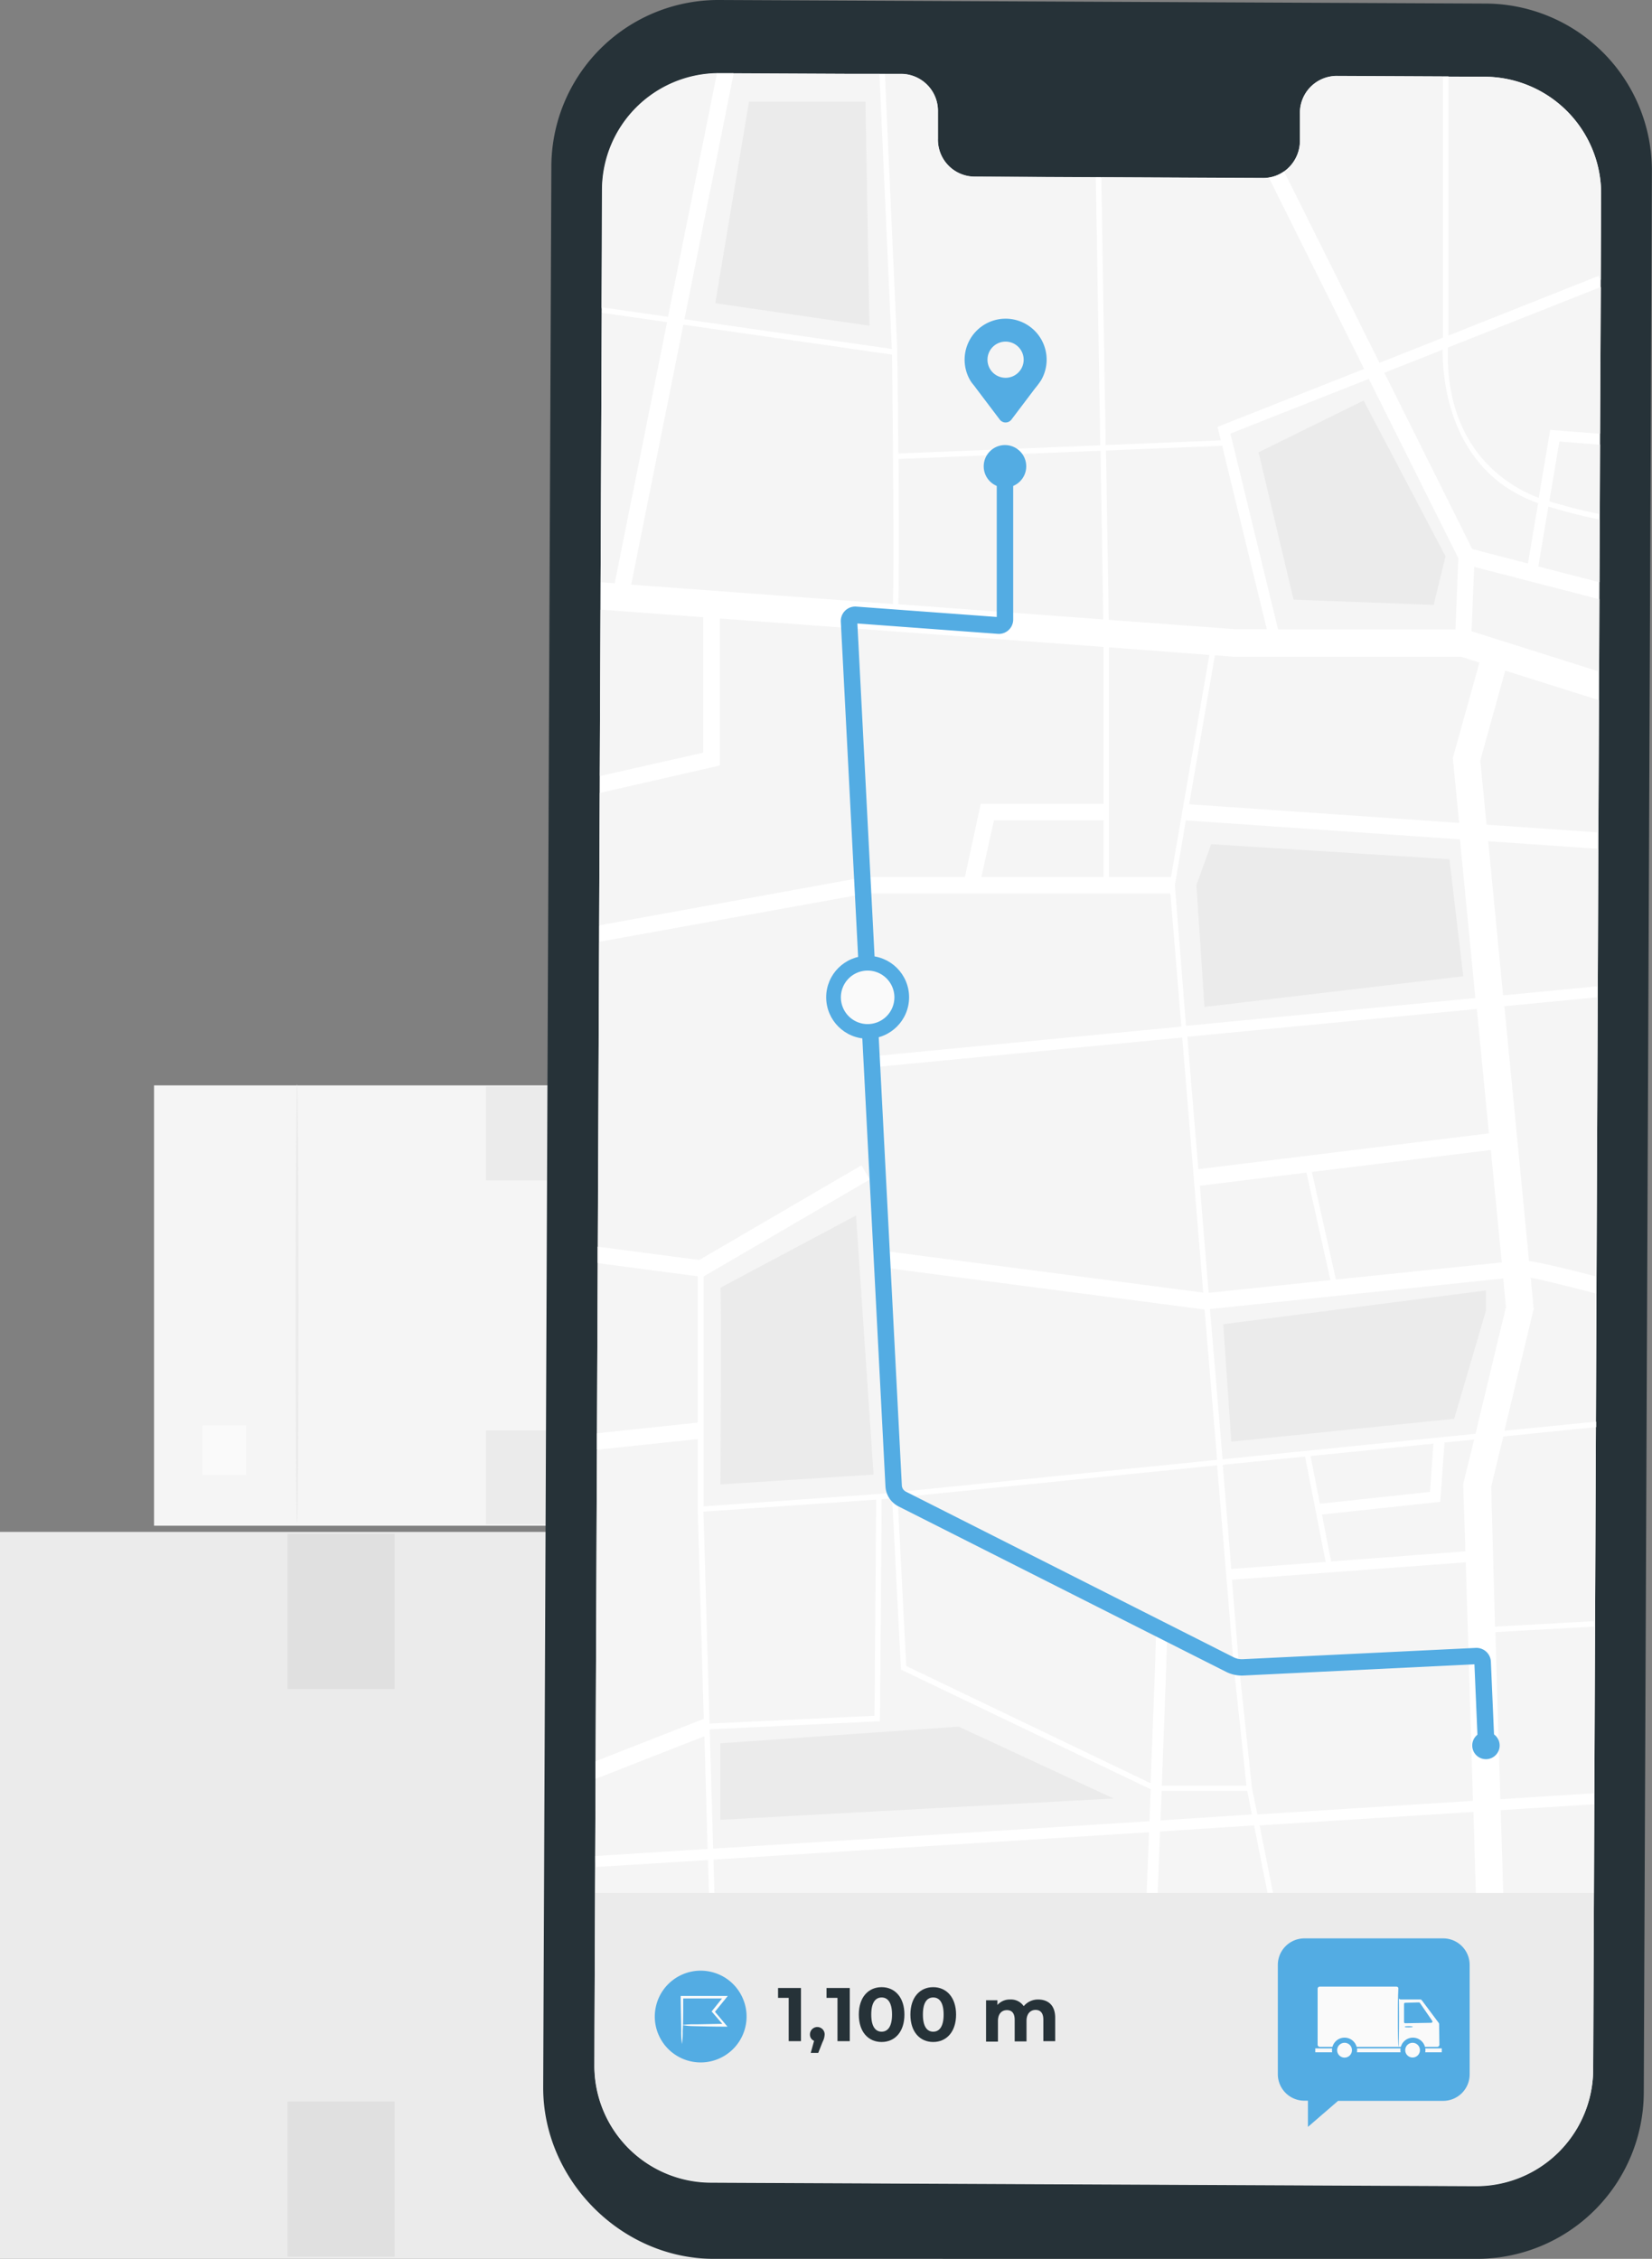 <?xml version="1.0" encoding="UTF-8"?> <svg xmlns="http://www.w3.org/2000/svg" viewBox="0 0 301.33 412.07"><rect x="0" y="0" width="301.33" height="412.07" fill="#808080" stroke="none"/> <g id="Слой_2" data-name="Слой 2"> <g id="Background_Complete" data-name="Background Complete"> <g> <rect x="28.09" y="198" width="104.15" height="80.33" transform="translate(160.34 476.33) rotate(180)" style="fill: #f5f5f5"></rect> <path d="M54.19,277.76c.14,0,.26-17.9.26-40s-.12-40-.26-40-.26,17.9-.26,40S54,277.76,54.19,277.76Z" style="fill: #ebebeb"></path> <rect x="36.92" y="260.04" width="7.98" height="9.03" transform="translate(81.83 529.12) rotate(180)" style="fill: #fafafa"></rect> <rect x="88.64" y="198.2" width="11.83" height="17.14" style="fill: #ebebeb"></rect> <rect x="88.64" y="260.95" width="11.83" height="17.14" style="fill: #ebebeb"></rect> </g> <g> <rect y="279.46" width="171.94" height="132.61" style="fill: #ebebeb"></rect> <path d="M128.86,411.14c-.19,0-.34-29.56-.34-66s.15-66,.34-66,.34,29.55.34,66S129.05,411.14,128.86,411.14Z" style="fill: #e0e0e0"></path> <rect x="144.18" y="381.89" width="13.18" height="14.9" style="fill: #fafafa"></rect> <rect x="52.45" y="279.8" width="19.53" height="28.3" style="fill: #e0e0e0"></rect> <rect x="52.45" y="383.38" width="19.53" height="28.3" style="fill: #e0e0e0"></rect> </g> </g> <g id="Device"> <g> <path d="M269.25,412.07H130.08c-16.81-.07-31-14.41-31-31.23l1.49-350.51A30.45,30.45,0,0,1,131.2,0L271,.65a30.45,30.45,0,0,1,30.31,30.58l-1.48,350.52A30.45,30.45,0,0,1,269.25,412.07Z" style="fill: #263238"></path> <g> <path d="M270.82,14l-27.11-.13a6.72,6.72,0,0,0-6.61,6.85l0,4.92a6.74,6.74,0,0,1-6.62,6.85l-52.83-.25a6.74,6.74,0,0,1-6.56-6.91l0-4.91a6.74,6.74,0,0,0-6.55-6.92l-9.53,0-23.73-.11a21.34,21.34,0,0,0-21.43,21.24l-1.44,342.13a21.33,21.33,0,0,0,21.23,21.42l139.53.64a21.33,21.33,0,0,0,21.43-21.24l1.45-342.13A21.33,21.33,0,0,0,270.82,14Z" style="fill: #f5f5f5"></path> <g> <path d="M211.6,334.1c-.16,4.13-.31,8-.44,11.23h20L228.75,333Z" style="fill: #f5f5f5"></path> <path d="M130.14,339.25l.17,6.08h78.85c.13-3.42.28-7.2.43-11.1Z" style="fill: #f5f5f5"></path> <polygon points="229.76 332.95 232.22 345.33 269.17 345.33 268.73 330.49 229.76 332.95" style="fill: #f5f5f5"></polygon> <polygon points="213.6 159.96 220.59 119.45 202.28 118.09 202.28 159.96 213.6 159.96" style="fill: #f5f5f5"></polygon> <polygon points="128.49 316.76 108.63 324.54 108.57 338.61 129.08 337.31 128.49 316.76" style="fill: #f5f5f5"></polygon> <polygon points="128.4 313.6 127.31 275.87 127.3 275.87 127.3 262.56 108.88 264.51 108.64 321.32 128.39 313.58 128.4 313.6" style="fill: #f5f5f5"></polygon> <polygon points="127.3 232.86 109.03 230.44 108.89 261.5 127.3 259.55 127.3 232.86" style="fill: #f5f5f5"></polygon> <polygon points="263.48 263.12 262.71 273.94 241.13 276.26 242.81 284.82 267.3 282.97 266.93 270.7 268.89 262.58 263.48 263.12" style="fill: #f5f5f5"></polygon> <polygon points="224.59 286.19 241.8 284.89 238.05 265.69 223.03 267.21 224.59 286.19" style="fill: #f5f5f5"></polygon> <polygon points="224.75 288.19 226.07 304.2 228.4 326.16 229.36 330.97 268.67 328.49 267.36 284.97 224.75 288.19" style="fill: #f5f5f5"></polygon> <path d="M157.1,212.58l1.51,2.59L128.3,232.86V274.8l32-2.27L222,266.31l-2.25-27.49-58.91-7.7.39-3,58.27,7.61-3.83-46.53L158,194.78l-.19-2,57.7-5.54-2-24.28H158l-48.72,8.86-.23,55.6,18.45,2.44Zm-25.7,58.21s.23-34.58,0-35.87l24.74-13.16,3.2,47.27Z" style="fill: #f5f5f5"></path> <polygon points="261.46 263.33 239.05 265.59 240.75 274.29 260.84 272.13 261.46 263.33" style="fill: #f5f5f5"></polygon> <path d="M211.88,326.69q-.1,2.73-.21,5.4l16.68-1-.85-4.31Z" style="fill: #f5f5f5"></path> <polygon points="175.95 159.96 178.89 146.64 201.28 146.64 201.28 118.02 131.26 112.83 131.26 139.7 109.39 144.65 109.29 168.77 157.72 159.96 175.95 159.96" style="fill: #f5f5f5"></polygon> <path d="M222.68,80.33l-.6-2.45L248.82,67.3,231.43,32.38a6.24,6.24,0,0,1-1,.08l-29.54-.14.8,48.87Z" style="fill: #f5f5f5"></path> <path d="M263.2,61.6l0-47.67-19.46-.09a6.72,6.72,0,0,0-6.61,6.85l0,4.92a7,7,0,0,1-2.87,5.64l17.41,34.94Z" style="fill: #f5f5f5"></path> <path d="M162.68,63.65l-2.26-50.19-5.41,0-21.15-.1-9,44.89Zm-4.82-45.11.72,40.88-28.11-4.11,6.15-36.77Z" style="fill: #f5f5f5"></path> <path d="M163.7,63.8v.42c.05,3.92.13,11,.19,18.51l36.83-1.5-.81-48.91-22.28-.11a6.74,6.74,0,0,1-6.56-6.91l0-4.91a6.74,6.74,0,0,0-6.55-6.92h-3.12l2.26,50.33Z" style="fill: #f5f5f5"></path> <path d="M121.87,57.79l8.93-44.45a21.33,21.33,0,0,0-21,21.22l-.09,22.16.09-.65Z" style="fill: #f5f5f5"></path> <polygon points="128.26 112.61 109.53 111.22 109.4 141.57 128.26 137.31 128.26 112.61" style="fill: #f5f5f5"></polygon> <polygon points="121.68 58.77 109.76 57.06 109.55 106.21 112.12 106.4 121.68 58.77" style="fill: #f5f5f5"></polygon> <polygon points="159.51 313.02 159.82 273.57 128.31 275.8 129.42 314.45 159.51 313.02" style="fill: #f5f5f5"></polygon> <path d="M165.3,303.92l44.63,21.38c.53-14,1-27,1-27.87l1-.05.47-.94c.64.31.64.31.31,9.84-.19,5.31-.45,12.38-.72,19.46h15.43l-2.28-21.45-3-37-58.31,5.88Z" style="fill: #f5f5f5"></path> <polygon points="274.69 238.44 274.19 233.23 220.7 238.8 222.95 266.21 269.14 261.55 274.69 238.44" style="fill: #f5f5f5"></polygon> <polygon points="201.28 149.64 181.3 149.64 179.02 159.96 201.28 159.96 201.28 149.64" style="fill: #f5f5f5"></polygon> <path d="M266.43,153.12l-50-3.46-2,11.82,2.11,25.66,52.78-5.07Zm-48.2,8.34,2.69-7.46,43.46,2.75,2.52,21.34-47.2,5.6Z" style="fill: #f5f5f5"></path> <polygon points="271.63 206.75 269.43 184.06 216.62 189.13 218.6 213.29 271.63 206.75" style="fill: #f5f5f5"></polygon> <polygon points="129.14 339.31 108.65 340.61 108.57 339.28 108.54 345.33 129.31 345.33 129.14 339.31" style="fill: #f5f5f5"></polygon> <path d="M291.68,50.33l.3.77.07-15.72A21.34,21.34,0,0,0,270.82,14l-6.65,0,0,47.28Z" style="fill: #f5f5f5"></path> <path d="M209.89,326.39l-45.55-21.83-1.61-31.27-1.91.19L160.5,314l-31.05,1.47,0,.9v0h0l.6,20.88,79.59-5C209.74,330.28,209.82,328.33,209.89,326.39ZM131.4,318l43.46-3,28.27,13.11L131.4,332Z" style="fill: #f5f5f5"></path> <path d="M278.73,102.84l1.86-11c-16.33-5.83-17.46-22.87-17.41-28L252.51,68l16.06,32.23Z" style="fill: #f5f5f5"></path> <polygon points="220.45 235.81 242.66 233.5 238.29 213.88 218.85 216.28 220.45 235.81" style="fill: #f5f5f5"></polygon> <polygon points="266.51 119.78 225.03 119.78 221.59 119.52 216.9 146.69 266.14 150.09 265 138.28 269.84 120.84 266.51 119.78" style="fill: #f5f5f5"></polygon> <path d="M265.5,114.78l.52-13L249.71,69.09l-25.28,10,8.69,35.68ZM248.73,73.07l14.94,28.42-2.16,8.86-25.56-1-6.39-26.88Z" style="fill: #f5f5f5"></path> <polygon points="271.95 271.22 272.72 296.69 290.69 295.68 290.75 296.68 272.75 297.69 273.66 328.17 290.65 327.1 290.78 329.09 273.72 330.17 274.18 345.33 290.74 345.33 291.1 260.34 274.16 262.05 271.95 271.22" style="fill: #f5f5f5"></polygon> <path d="M162.71,64.66,124.65,59.2l-9.52,47.42,47.75,3.54C163.07,102.86,162.9,80.46,162.71,64.66Z" style="fill: #f5f5f5"></path> <polygon points="225.31 114.78 231.07 114.78 222.92 81.32 201.74 82.19 202.24 113.08 225.31 114.78" style="fill: #f5f5f5"></polygon> <path d="M108.44,369.67l0,7c0,.21,0,.42,0,.64Z" style="fill: #f5f5f5"></path> <path d="M163.85,110.23,201.24,113l-.5-30.77-36.84,1.5C164,94.14,164,105.24,163.85,110.23Z" style="fill: #f5f5f5"></path> <polygon points="271.92 209.74 239.28 213.76 243.66 233.39 273.9 230.25 271.92 209.74" style="fill: #f5f5f5"></polygon> <path d="M280.76,90.78l2.09-12.4,9,.7L292,52.37l-27.78,11C263.62,82.16,275.43,88.77,280.76,90.78Z" style="fill: #f5f5f5"></path> <polygon points="270.06 138.72 271.2 150.44 291.55 151.85 291.66 127.72 274.62 122.34 270.06 138.72" style="fill: #f5f5f5"></polygon> <path d="M279.75,238.79,274.41,261l16.69-1.69.1-23.31c-5.12-1.35-9.6-2.44-12-2.91Z" style="fill: #f5f5f5"></path> <polygon points="268.49 115.16 291.68 122.49 291.73 109.3 268.95 103.41 268.49 115.16" style="fill: #f5f5f5"></polygon> <path d="M278.91,230.06c1.87.28,5.41,1,12.3,2.85l.22-51-17,1.64Z" style="fill: #f5f5f5"></path> <polygon points="274.21 181.59 291.44 179.93 291.54 154.86 271.49 153.47 274.21 181.59" style="fill: #f5f5f5"></polygon> <path d="M282.69,91.42q4.89,1.48,9.11,2.32l.05-12.65-7.33-.58Z" style="fill: #f5f5f5"></path> <path d="M280.68,103.34l11.07,2.86.05-11.43c-2.87-.58-6-1.35-9.28-2.36Z" style="fill: #f5f5f5"></path> <path d="M129.14,339.32l.17,6h1l-.17-6.08,79.45-5c-.15,3.9-.3,7.68-.43,11.1h2c.13-3.22.28-7.1.44-11.23L228.75,333l2.45,12.32h1L229.76,333l39-2.46.44,14.84h5l-.46-15.16,17.06-1.08-.13-2-17,1.08-.91-30.48,18-1-.06-1-18,1L272,271.22l2.21-9.17,16.94-1.71v-1L274.41,261l5.34-22.23-.55-5.68c2.4.47,6.88,1.56,12,2.91v-3.11c-6.89-1.82-10.43-2.57-12.3-2.85l-4.5-46.48,17-1.64v-2l-17.23,1.66-2.72-28.12,20.05,1.39v-3l-20.35-1.41-1.14-11.71,4.55-16.39,17.05,5.38,0-5.23-23.19-7.33.47-11.75,22.77,5.89,0-3.1-11.07-2.86,1.84-10.93c3.32,1,6.41,1.78,9.28,2.36v-1q-4.21-.84-9.11-2.32l1.83-10.91,7.33.58v-2l-9-.7-2.09,12.4c-5.33-2-17.14-8.62-16.57-27.42l27.78-11V51.1l-.3-.77L264.2,61.21l0-47.28h-1l0,47.67-11.58,4.59L234.21,31.25a6.26,6.26,0,0,1-2.78,1.13L248.82,67.3,222.08,77.88l.6,2.45-21,.86-.8-48.87h-1l.81,48.91-36.83,1.5c-.06-7.54-.14-14.59-.19-18.51V63.8h0l-2.26-50.33h-1l2.26,50.19-37.83-5.43,9-44.89h-2.58l-.48,0-8.93,44.45-12-1.72-.09.65v.34l11.92,1.71-9.56,47.63-2.57-.19,0,5,18.73,1.39V137.3l-18.86,4.27v3.08l21.87-5V112.83l70,5.19v28.62H178.89L176,160H157.72l-48.43,8.81,0,3L158,163h55.48l2,24.28-57.7,5.54.19,2,57.67-5.55,3.83,46.53-58.27-7.61-.39,3,58.91,7.7L222,266.31l-61.66,6.22-32,2.27V232.86l30.31-17.69-1.51-2.59-29.61,17.28L109,227.42v3l18.27,2.41v26.69l-18.41,1.95v3l18.42-1.95v13.31h0l1.09,37.73v0l-19.75,7.74v3.22l19.86-7.78.59,20.55-20.51,1.3v.67l.08,1.33Zm82.53-7.23q.11-2.67.21-5.4l15.62,0,.85,4.31ZM229.36,331l-1-4.81-2.33-22-1.32-16L267.36,285l1.31,43.52Zm9.69-65.38,22.41-2.26-.62,8.8-20.09,2.16Zm-1,.1,3.75,19.21-17.21,1.29-1.56-19ZM267.3,283l-24.5,1.85-1.67-8.56,21.58-2.32.77-10.82,5.41-.54-2,8.12Zm-29-69.09,4.37,19.62-22.21,2.31-1.6-19.53Zm5.37,19.51-4.38-19.63,32.64-4,2,20.51Zm22.48-83.3-49.24-3.4,4.69-27.17,3.44.26h41.48l3.33,1.06L265,138.28Zm-3-86.33c-.05,5.16,1.08,22.2,17.41,28l-1.86,11-10.16-2.63L252.51,68Zm-13.47,5.33L266,101.82l-.52,13H233.12L224.43,79.1ZM222.92,81.32l8.15,33.46h-5.76l-23.07-1.7-.5-30.89Zm-22.18.91.5,30.77-37.39-2.77c.16-5,.13-16.09.05-26.5Zm-76.09-23,38.06,5.46c.19,15.8.36,38.2.17,45.5l-47.75-3.54Zm95.94,60.25-7,40.51H202.28V118.09ZM181.3,149.64h20V160H179Zm33,11.84,2-11.82,50,3.46,2.81,28.95-52.78,5.07Zm55.08,22.58,2.2,22.69-53,6.54-2-24.16ZM220.7,238.8l53.49-5.57.5,5.21-5.55,23.11L223,266.21Zm4.37,65.49,2.28,21.45H211.92c.27-7.08.53-14.15.72-19.46.33-9.53.33-9.53-.31-9.84l-.47.94-1,.05c.05.83-.43,13.9-1,27.87L165.3,303.92l-1.57-30.73L222,267.31Zm-65.25-30.72L159.51,313l-30.09,1.42-1.11-38.65Zm-30.34,42.8h0v0l0-.9L160.5,314l.32-40.5,1.91-.19,1.61,31.27,45.55,21.83c-.07,1.94-.15,3.89-.22,5.83l-79.59,5Z" style="fill: #fff"></path> <polygon points="174.86 314.98 131.4 318.02 131.4 331.98 203.13 328.09 174.86 314.98" style="fill: #ebebeb"></polygon> <polygon points="264.38 156.75 220.92 154 218.23 161.46 219.7 183.69 266.9 178.09 264.38 156.75" style="fill: #ebebeb"></polygon> <path d="M129.64,398.11l139.53.64a21.33,21.33,0,0,0,21.43-21.24l.14-32.18H108.54l-.1,24.34v7.66A21.32,21.32,0,0,0,129.64,398.11Z" style="fill: #ebebeb"></path> <polygon points="158.58 59.42 157.86 18.54 136.62 18.54 130.47 55.31 158.58 59.42" style="fill: #ebebeb"></polygon> <polygon points="261.51 110.35 263.67 101.49 248.73 73.07 229.56 82.51 235.95 109.39 261.51 110.35" style="fill: #ebebeb"></polygon> <path d="M131.4,234.92c.23,1.29,0,35.87,0,35.87L159.34,269l-3.2-47.27Z" style="fill: #ebebeb"></path> </g> <polygon points="224.6 263 223.12 241.57 271.04 235.41 271.04 239.11 265.25 258.82 224.6 263" style="fill: #ebebeb"></polygon> <g> <g> <g> <circle cx="183.31" cy="85.07" r="3.88" style="fill: #53ace3"></circle> <path d="M273.54,318.42a2.5,2.5,0,1,1-2.5-2.5A2.5,2.5,0,0,1,273.54,318.42Z" style="fill: #53ace3"></path> <path d="M269.54,317.61l-.6-14-42.13,2.05a6.39,6.39,0,0,1-3.18-.68l-59.75-30.18a4.34,4.34,0,0,1-2.37-3.64l-8.14-157.74a2.63,2.63,0,0,1,2.83-2.76l25.61,1.89v-28h3V113a2.62,2.62,0,0,1-2.83,2.63l-25.59-1.89L164.5,271a1.34,1.34,0,0,0,.73,1.11L225,302.32a3.39,3.39,0,0,0,1.69.36l42.48-2.06a2.66,2.66,0,0,1,1.91.68,2.62,2.62,0,0,1,.86,1.85l.62,14.33Z" style="fill: #53ace3"></path> </g> <circle cx="158.26" cy="181.93" r="7.56" style="fill: #53ace3"></circle> <g> <circle cx="158.26" cy="181.93" r="5.25" style="fill: #fafafa"></circle> <path d="M158.26,187.56a5.63,5.63,0,1,1,5.63-5.63A5.63,5.63,0,0,1,158.26,187.56Zm0-10.5a4.88,4.88,0,1,0,4.88,4.87A4.88,4.88,0,0,0,158.26,177.06Z" style="fill: #53ace3"></path> </g> </g> <path d="M190.91,65.66A7.48,7.48,0,1,0,177,69.44h0l0,0c.29.48.65.83,1,1.34l4.35,5.75a1.34,1.34,0,0,0,2.15,0l4.28-5.66a16.46,16.46,0,0,0,1.08-1.44l0,0h0A7.46,7.46,0,0,0,190.91,65.66Zm-7.48,3.26a3.3,3.3,0,1,1,3.29-3.3A3.3,3.3,0,0,1,183.43,68.92Z" style="fill: #53ace3"></path> </g> <g> <g> <path d="M146.1,362.66v9.7h-2.24v-7.9h-1.94v-1.8Z" style="fill: #263238"></path> <path d="M150.42,371.12a3.21,3.21,0,0,1-.38,1.38l-.79,2h-1.37l.61-2.2a1.21,1.21,0,0,1-.75-1.18,1.34,1.34,0,1,1,2.68,0Z" style="fill: #263238"></path> <path d="M155,362.66v9.7h-2.24v-7.9h-2v-1.8Z" style="fill: #263238"></path> <path d="M156.65,367.51c0-3.2,1.77-5,4.16-5s4.16,1.82,4.16,5-1.76,5-4.16,5S156.65,370.71,156.65,367.51Zm6.06,0c0-2.2-.78-3.12-1.9-3.12s-1.89.92-1.89,3.12.78,3.12,1.89,3.12S162.71,369.72,162.71,367.51Z" style="fill: #263238"></path> <path d="M166.06,367.51c0-3.2,1.78-5,4.16-5s4.17,1.82,4.17,5-1.77,5-4.17,5S166.06,370.71,166.06,367.51Zm6.06,0c0-2.2-.77-3.12-1.9-3.12s-1.88.92-1.88,3.12.77,3.12,1.88,3.12S172.12,369.72,172.12,367.51Z" style="fill: #263238"></path> <path d="M192.47,368.09v4.27h-2.16v-3.93c0-1.21-.54-1.77-1.42-1.77s-1.65.63-1.65,2v3.74h-2.16v-3.93c0-1.21-.51-1.77-1.42-1.77s-1.63.63-1.63,2v3.74h-2.17V364.9h2.07v.86a3,3,0,0,1,2.34-1,2.79,2.79,0,0,1,2.46,1.22,3.37,3.37,0,0,1,2.69-1.22C191.2,364.79,192.47,365.82,192.47,368.09Z" style="fill: #263238"></path> </g> <g> <circle cx="127.81" cy="367.9" r="8.37" transform="translate(-259.58 408.09) rotate(-76.77)" style="fill: #53ace3"></circle> <path d="M124.43,369.42a12.94,12.94,0,0,1,2.15-.13c1.37,0,3.32-.07,5.67-.09l-.18.37-2.13-2.47-.14-.15.13-.17,2.11-2.63.21.42h-1l-6.86,0,.23-.23c0,2.54,0,4.68-.09,6.18a14.85,14.85,0,0,1-.14,2.37,14.85,14.85,0,0,1-.14-2.37c0-1.5-.07-3.64-.09-6.18v-.23h.23l6.86,0h1.5l-.34.42-2.13,2.63v-.32l2.1,2.5.32.37h-.49c-2.35,0-4.3-.06-5.67-.09A12.12,12.12,0,0,1,124.43,369.42Z" style="fill: #fafafa"></path> </g> </g> <g> <path d="M263.23,353.61H237.92a4.85,4.85,0,0,0-4.84,4.85v19.92a4.84,4.84,0,0,0,4.84,4.84h.65V388l5.5-4.75h19.16a4.84,4.84,0,0,0,4.84-4.84V358.46A4.84,4.84,0,0,0,263.23,353.61Z" style="fill: #53ace3"></path> <g> <path d="M240.34,362.75V373a.4.4,0,0,0,.4.4h21.41a.4.4,0,0,0,.4-.41l-.05-3.74a.4.4,0,0,0-.08-.23l-3.07-4.11a.38.38,0,0,0-.31-.16l-3.54,0a.39.39,0,0,1-.4-.39v-1.55a.4.4,0,0,0-.4-.4h-14A.4.4,0,0,0,240.34,362.75Z" style="fill: #fafafa"></path> <path d="M256.1,365.59v3.27a.23.23,0,0,0,.23.23l4.73-.08a.23.23,0,0,0,.18-.36L259,365.39a.24.24,0,0,0-.19-.1l-2.52.07A.22.22,0,0,0,256.1,365.59Z" style="fill: #53ace3"></path> <rect x="239.91" y="373.68" width="23.07" height="0.71" style="fill: #fafafa"></rect> <path d="M247.54,374a2.29,2.29,0,1,1-2.29-2.28A2.29,2.29,0,0,1,247.54,374Z" style="fill: #53ace3"></path> <path d="M246.6,374a1.35,1.35,0,1,1-1.35-1.34A1.34,1.34,0,0,1,246.6,374Z" style="fill: #fafafa"></path> <path d="M255.08,373.37c-.05,0-.1-2.47-.1-5.51s.05-5.51.1-5.51.11,2.47.11,5.51S255.14,373.37,255.08,373.37Z" style="fill: #53ace3"></path> <g> <path d="M260,374a2.28,2.28,0,1,1-2.28-2.28A2.28,2.28,0,0,1,260,374Z" style="fill: #53ace3"></path> <path d="M259,374a1.34,1.34,0,1,1-1.34-1.34A1.34,1.34,0,0,1,259,374Z" style="fill: #fafafa"></path> </g> <path d="M257.7,369.74c0,.06-.33.1-.73.1s-.73,0-.73-.1.32-.11.73-.11S257.7,369.68,257.7,369.74Z" style="fill: #53ace3"></path> </g> </g> </g> </g> </g> </g> </svg> 